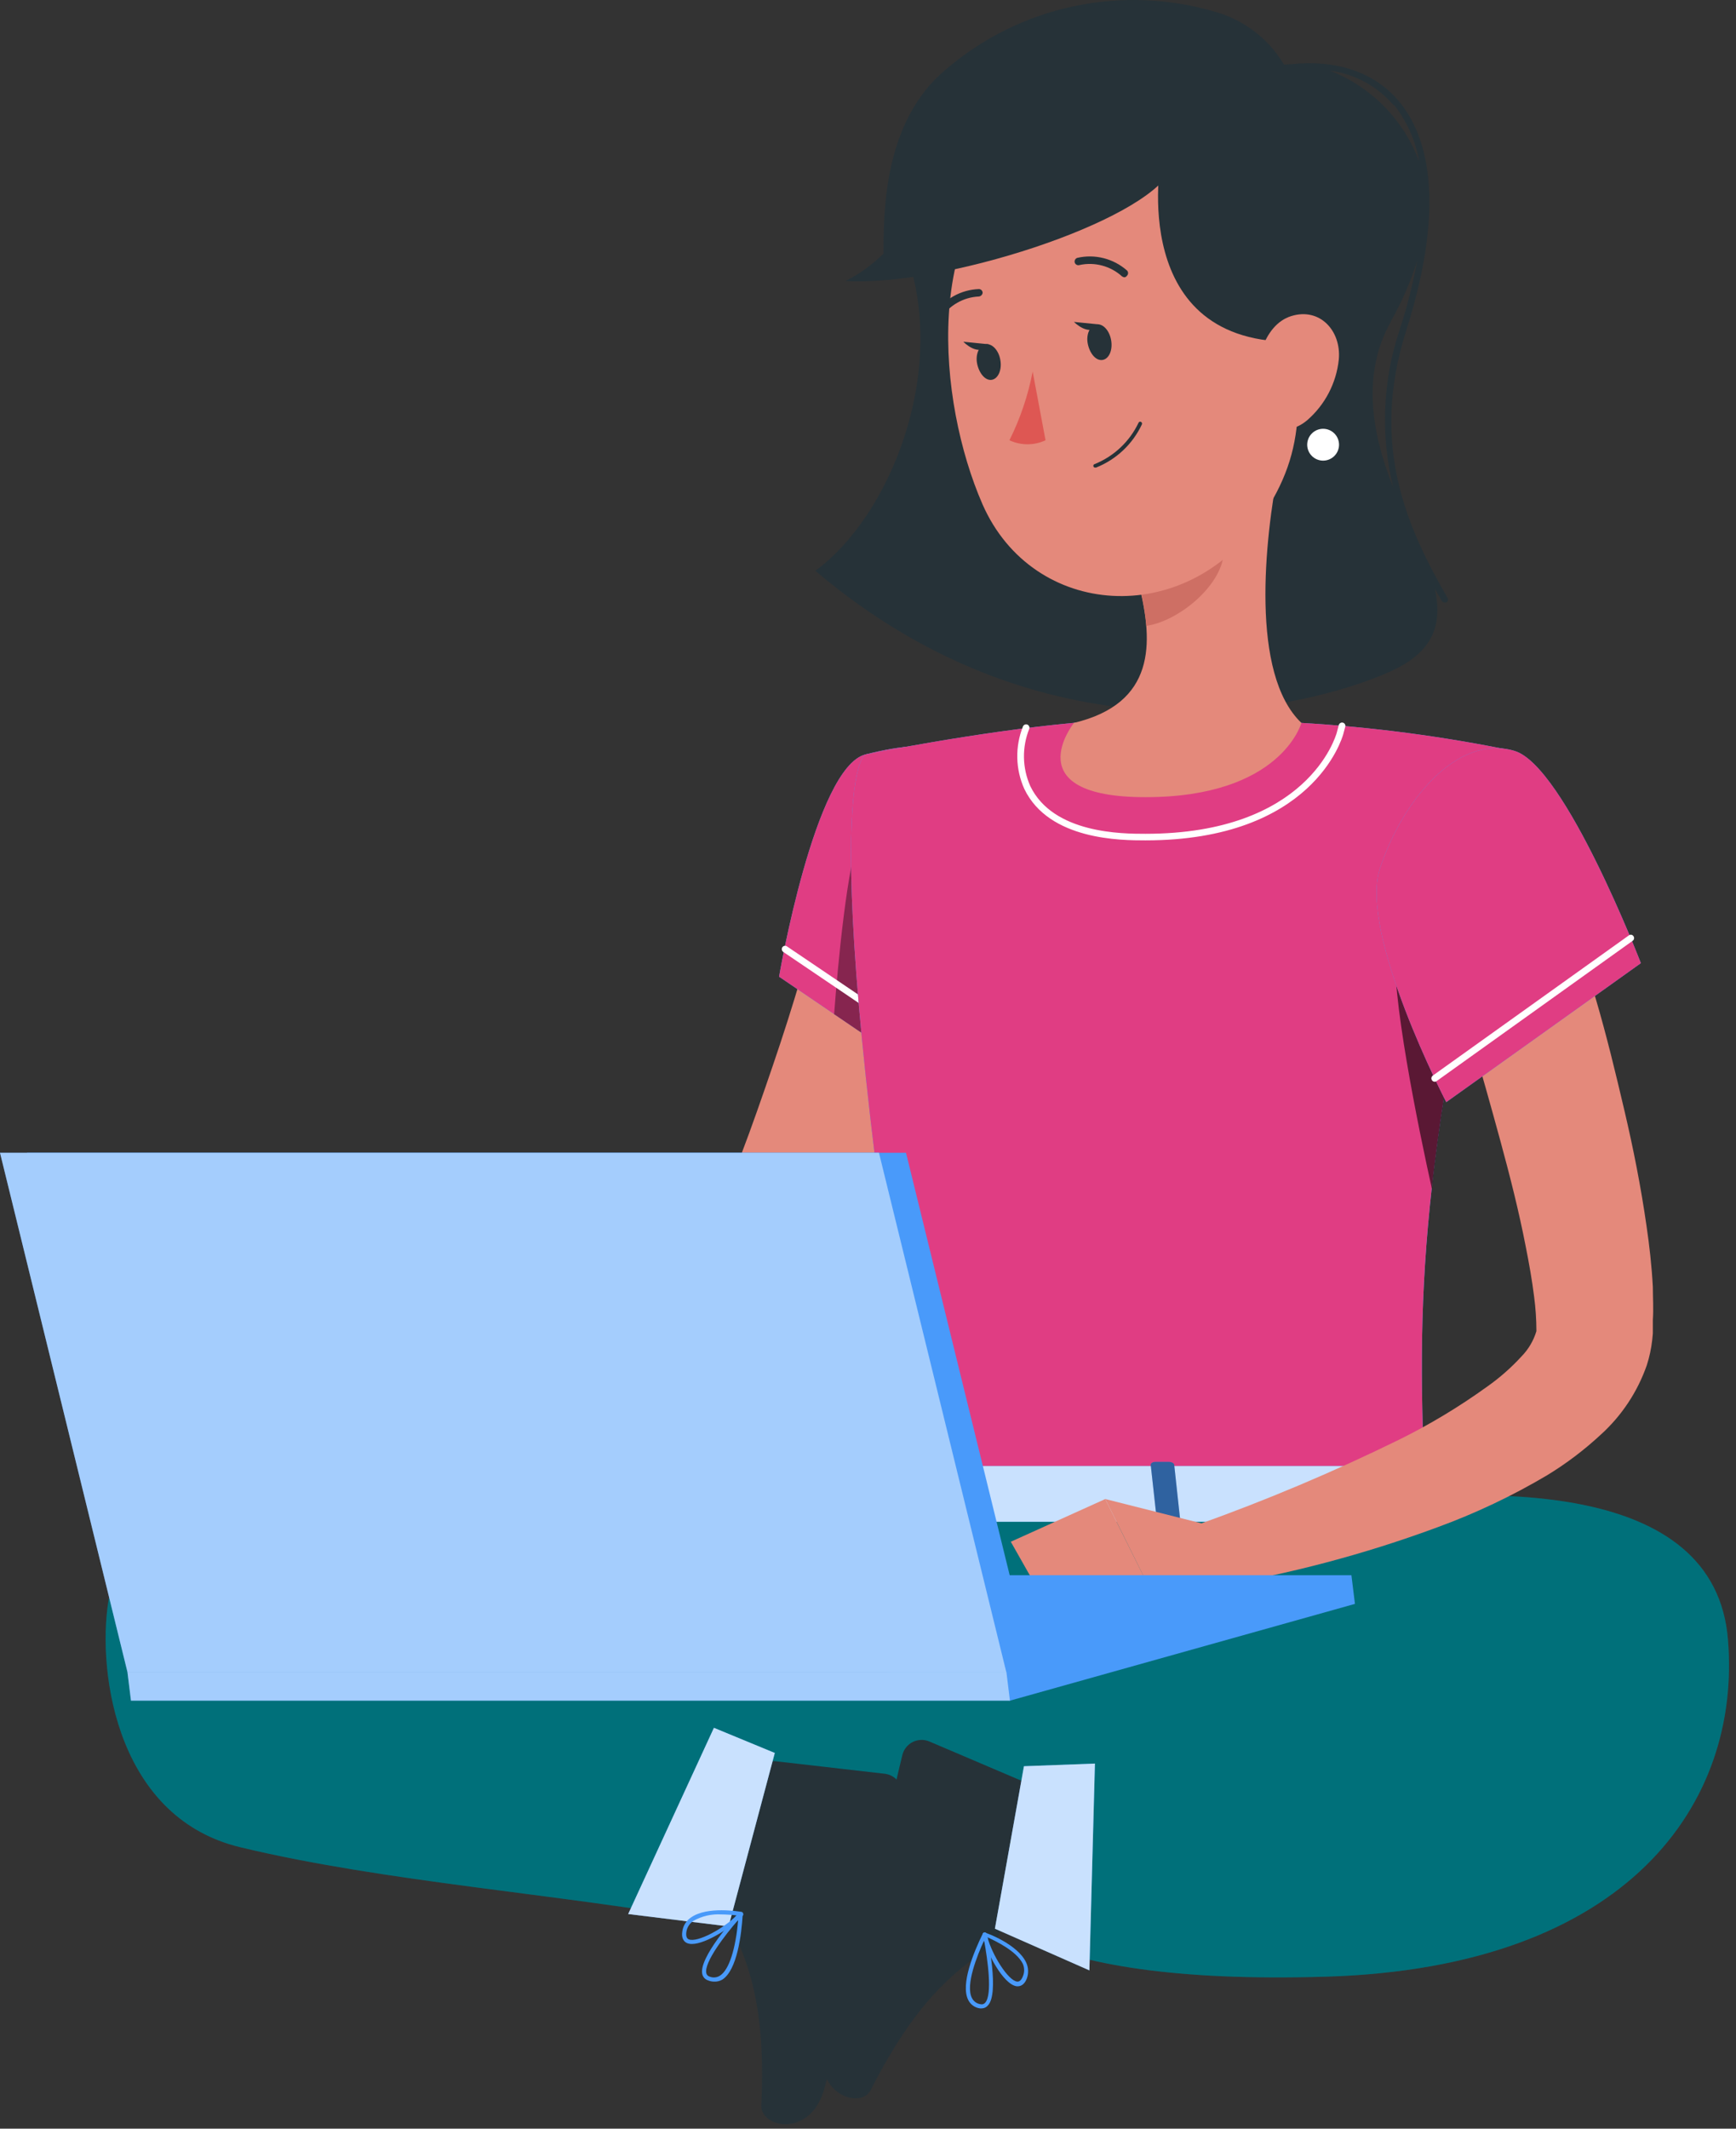 <svg xmlns="http://www.w3.org/2000/svg" xmlns:xlink="http://www.w3.org/1999/xlink" id="eYqa06FW39R1" viewBox="0 0 248 304" width="248" height="304"><rect x="0" y="0" width="248" height="304" fill="#333333" stroke="none"/><style><![CDATA[#eYqa06FW39R23_tr {animation: eYqa06FW39R23_tr__tr 3000ms linear infinite normal forwards}@keyframes eYqa06FW39R23_tr__tr { 0% {transform: translate(171.01px,103.189px) rotate(0deg)} 50% {transform: translate(171.01px,103.189px) rotate(3deg)} 100% {transform: translate(171.01px,103.189px) rotate(0deg)}} #eYqa06FW39R44_tr {animation: eYqa06FW39R44_tr__tr 3000ms linear infinite normal forwards}@keyframes eYqa06FW39R44_tr__tr { 0% {transform: translate(176.496px,222.103px) rotate(0deg)} 26.667% {transform: translate(176.496px,222.103px) rotate(0deg)} 33.333% {transform: translate(176.496px,222.103px) rotate(7deg)} 40% {transform: translate(176.496px,222.103px) rotate(0deg)} 73.333% {transform: translate(176.496px,222.103px) rotate(0deg)} 80% {transform: translate(176.496px,222.103px) rotate(5deg)} 86.667% {transform: translate(176.496px,222.103px) rotate(0deg)} 100% {transform: translate(176.496px,222.103px) rotate(0deg)}}]]></style><path id="eYqa06FW39R2" d="M135.943,130.39C135.654,131.905,135.419,132.988,135.131,134.25L134.211,137.859C133.579,140.24,132.912,142.567,132.208,144.895C130.747,149.513,129.159,154.078,127.391,158.552C125.623,163.026,123.783,167.428,121.816,171.794C120.842,173.977,119.796,176.142,118.749,178.289L117.955,179.895L117.522,180.797C117.288,181.248,117.071,181.699,116.819,182.096C115.886,183.7,114.745,185.174,113.427,186.48C111.157,188.683,108.551,190.51,105.705,191.892C103.232,193.109,100.661,194.117,98.02,194.905C93.139,196.327,88.139,197.3,83.082,197.81C73.42,198.82,63.679,198.82,54.017,197.81L54.179,188.699C58.582,188.23,63.2,187.725,67.638,186.895C72.076,186.065,76.533,185.379,80.826,184.387C84.989,183.439,89.072,182.172,93.04,180.598C96.272,179.47,99.203,177.619,101.61,175.186C101.926,174.823,102.188,174.416,102.386,173.977L103.378,171.434C104.208,169.323,105.002,167.194,105.814,165.065C107.437,160.825,108.917,156.531,110.378,152.256C111.839,147.98,113.211,143.686,114.473,139.392C115.141,137.263,115.754,135.116,116.278,132.988L117.107,129.794L117.829,126.854L135.943,130.39Z" fill="rgb(228,137,123)" stroke="none" stroke-width="1" stroke-miterlimit="1"></path><path id="eYqa06FW39R3" d="M123.635,107.746C116.419,109.55,111.295,139.481,111.295,139.481L131.303,153.084C131.303,153.084,150.499,122.937,144.906,114.962C139.097,106.645,134.243,105.058,123.635,107.746Z" fill="rgb(73,154,250)" stroke="none" stroke-width="1" stroke-miterlimit="1"></path><path id="eYqa06FW39R4" d="M123.635,107.746C116.419,109.55,111.295,139.481,111.295,139.481L131.303,153.084C131.303,153.084,150.499,122.937,144.906,114.962C139.097,106.645,134.243,105.058,123.635,107.746Z" opacity="1" fill="#e03d83" stroke="none" stroke-width="1" stroke-miterlimit="1"></path><path id="eYqa06FW39R5" d="M122.986,118.608L138.52,122.216L140.017,137.407C137.382,142.778,134.473,148.011,131.303,153.085L119.162,144.84C119.685,137.858,121.002,123.317,122.986,118.608Z" opacity="0.4" fill="rgb(0,0,0)" stroke="none" stroke-width="1" stroke-miterlimit="1"></path><path id="eYqa06FW39R6" d="M133.488,150.378C133.399,150.403,133.306,150.403,133.217,150.378L111.892,135.945C111.788,135.872,111.717,135.762,111.694,135.637C111.67,135.512,111.696,135.383,111.766,135.278C111.836,135.175,111.943,135.104,112.065,135.08C112.186,135.057,112.312,135.082,112.415,135.151L133.758,149.584C133.862,149.657,133.933,149.768,133.957,149.892C133.981,150.017,133.955,150.146,133.885,150.252C133.832,150.301,133.769,150.338,133.7,150.359C133.632,150.381,133.559,150.388,133.488,150.378Z" fill="rgb(255,255,255)" stroke="none" stroke-width="1" stroke-miterlimit="1"></path><path id="eYqa06FW39R7" d="M123.637,107.746C123.637,107.746,115.338,110.687,132.062,214.082L203.614,214.082C202.405,184.963,202.369,166.994,216.243,107.241C206.227,105.17,196.072,103.832,185.862,103.236C175.051,102.46,164.198,102.46,153.387,103.236C139.459,104.517,123.637,107.746,123.637,107.746Z" fill="rgb(73,154,250)" stroke="none" stroke-width="1" stroke-miterlimit="1"></path><path id="eYqa06FW39R8" d="M123.637,107.746C123.637,107.746,115.338,110.687,132.062,214.082L203.614,214.082C202.405,184.963,202.369,166.994,216.243,107.241C206.227,105.17,196.072,103.832,185.862,103.236C175.051,102.46,164.198,102.46,153.387,103.236C139.459,104.517,123.637,107.746,123.637,107.746Z" opacity="1" fill="#e03d83" stroke="none" stroke-width="1" stroke-miterlimit="1"></path><path id="eYqa06FW39R9" d="M246.857,234.234C245.052,211.087,212.127,212.187,189.918,215.038L186.905,215.453C186.256,214.046,184.668,213.378,182.034,213.757C163.885,213.306,139.367,214.082,139.367,214.082C127.82,211.646,105.521,210.041,88.581,209.95C72.506,209.842,50.08,209.95,38.336,213.306C28.052,216.283,17.57,218.394,15.658,227.739C13.745,237.084,15.892,259.42,34.385,263.822C54.897,268.747,79.758,270.461,101.642,274.34C101.642,274.34,103.916,266.528,107.524,255.956L107.957,256.136L108.119,256.136C114.279,257.069,120.524,257.311,126.738,256.858C128.675,256.723,130.594,257.313,132.121,258.513C133.648,259.713,134.674,261.438,135.001,263.353C136.552,272.662,145.916,283.577,189.341,282.296C232.766,281.015,248.733,257.381,246.857,234.234Z" fill="#008c99" stroke="none" stroke-width="1" stroke-miterlimit="1"></path><path id="eYqa06FW39R10" d="M246.857,234.234C245.052,211.087,212.127,212.187,189.918,215.038L186.905,215.453C186.256,214.046,184.668,213.378,182.034,213.757C163.885,213.306,139.367,214.082,139.367,214.082C127.82,211.646,105.521,210.041,88.581,209.95C72.506,209.842,50.08,209.95,38.336,213.306C28.052,216.283,17.57,218.394,15.658,227.739C13.745,237.084,15.892,259.42,34.385,263.822C54.897,268.747,79.758,270.461,101.642,274.34C101.642,274.34,103.916,266.528,107.524,255.956L107.957,256.136L108.119,256.136C114.279,257.069,120.524,257.311,126.738,256.858C128.675,256.723,130.594,257.313,132.121,258.513C133.648,259.713,134.674,261.438,135.001,263.353C136.552,272.662,145.916,283.577,189.341,282.296C232.766,281.015,248.733,257.381,246.857,234.234Z" opacity="0.2" fill="rgb(0,0,0)" stroke="none" stroke-width="1" stroke-miterlimit="1"></path><path id="eYqa06FW39R11" d="M204.677,209.914L205.254,216.319C205.507,216.824,204.912,217.329,204.082,217.329L131.7,217.329C131.069,217.329,130.527,217.004,130.491,216.608L129.842,210.203C129.842,209.752,130.347,209.373,131.069,209.373L203.522,209.373C203.745,209.355,203.969,209.395,204.172,209.49C204.374,209.585,204.549,209.731,204.677,209.914Z" fill="rgb(73,154,250)" stroke="none" stroke-width="1" stroke-miterlimit="1"></path><path id="eYqa06FW39R12" d="M204.677,209.914L205.254,216.319C205.507,216.824,204.912,217.329,204.082,217.329L131.7,217.329C131.069,217.329,130.527,217.004,130.491,216.608L129.842,210.203C129.842,209.752,130.347,209.373,131.069,209.373L203.522,209.373C203.745,209.355,203.969,209.395,204.172,209.49C204.374,209.585,204.549,209.731,204.677,209.914Z" opacity="0.7" fill="rgb(255,255,255)" stroke="none" stroke-width="1" stroke-miterlimit="1"></path><path id="eYqa06FW39R13" d="M194.955,217.978L196.885,217.978C197.282,217.978,197.571,217.78,197.553,217.545L196.633,209.21C196.633,208.976,196.272,208.777,195.893,208.777L193.944,208.777C193.566,208.777,193.259,208.976,193.295,209.21L194.197,217.545C194.233,217.78,194.558,217.978,194.955,217.978Z" fill="rgb(73,154,250)" stroke="none" stroke-width="1" stroke-miterlimit="1"></path><path id="eYqa06FW39R14" d="M137.167,217.978L139.098,217.978C139.495,217.978,139.783,217.78,139.747,217.545L138.845,209.21C138.845,208.976,138.484,208.777,138.088,208.777L136.157,208.777C135.76,208.777,135.472,208.976,135.49,209.21L136.41,217.545C136.428,217.78,136.771,217.978,137.167,217.978Z" fill="rgb(73,154,250)" stroke="none" stroke-width="1" stroke-miterlimit="1"></path><path id="eYqa06FW39R15" d="M166.05,217.978L167.999,217.978C168.378,217.978,168.666,217.78,168.648,217.545L167.746,209.21C167.746,208.976,167.367,208.777,166.988,208.777L165.04,208.777C164.661,208.777,164.372,208.976,164.39,209.21L165.311,217.545C165.329,217.78,165.671,217.978,166.05,217.978Z" fill="rgb(73,154,250)" stroke="none" stroke-width="1" stroke-miterlimit="1"></path><g id="eYqa06FW39R16" opacity="0.6"><path id="eYqa06FW39R17" d="M194.953,217.979L196.883,217.979C197.28,217.979,197.569,217.78,197.551,217.546L196.631,209.211C196.631,208.976,196.27,208.778,195.891,208.778L193.942,208.778C193.564,208.778,193.257,208.976,193.293,209.211L194.195,217.546C194.231,217.78,194.556,217.979,194.953,217.979Z" opacity="0.6" fill="rgb(0,0,0)" stroke="none" stroke-width="1" stroke-miterlimit="1"></path><path id="eYqa06FW39R18" d="M137.167,217.978L139.098,217.978C139.495,217.978,139.783,217.78,139.747,217.545L138.845,209.21C138.845,208.976,138.484,208.777,138.088,208.777L136.157,208.777C135.76,208.777,135.472,208.976,135.49,209.21L136.41,217.545C136.428,217.78,136.771,217.978,137.167,217.978Z" opacity="0.6" fill="rgb(0,0,0)" stroke="none" stroke-width="1" stroke-miterlimit="1"></path><path id="eYqa06FW39R19" d="M166.05,217.979L167.998,217.979C168.377,217.979,168.666,217.78,168.648,217.546L167.746,209.211C167.746,208.976,167.367,208.778,166.988,208.778L165.039,208.778C164.661,208.778,164.372,208.976,164.39,209.211L165.31,217.546C165.328,217.78,165.671,217.979,166.05,217.979Z" opacity="0.6" fill="rgb(0,0,0)" stroke="none" stroke-width="1" stroke-miterlimit="1"></path></g><path id="eYqa06FW39R20" d="M56.777,188.608L44.274,175.979L42.632,193.822C42.632,193.822,52.014,200.154,58.491,196.745L56.777,188.608Z" fill="rgb(228,137,123)" stroke="none" stroke-width="1" stroke-miterlimit="1"></path><path id="eYqa06FW39R21" d="M29.587,174.048L29.028,189.058L42.631,193.785L44.273,175.942L29.587,174.048Z" fill="rgb(228,137,123)" stroke="none" stroke-width="1" stroke-miterlimit="1"></path><path id="eYqa06FW39R22" d="M199.464,134.99L208.683,142.838C206.717,153.302,205.4,162.016,204.552,169.756C202.82,161.98,198.436,140.926,199.464,134.99Z" opacity="0.6" fill="rgb(0,0,0)" stroke="none" stroke-width="1" stroke-miterlimit="1"></path><g id="eYqa06FW39R23_tr" transform="translate(171.01,103.189) rotate(0)"><g id="eYqa06FW39R23" transform="translate(-171.01,-103.189)"><path id="eYqa06FW39R24" d="M206.736,85.304C201.143,75.544,195.623,63.745,200.873,47.255C206.898,28.312,203.615,18.948,199.808,14.42C196.362,10.325,190.932,8.484,184.473,9.17C182.726,9.19,181.003,9.591,179.427,10.345C177.85,11.099,176.457,12.188,175.344,13.536C175.344,13.536,147.452,15.917,129.592,36.539C135.365,53.335,127.102,73.758,116.476,81.516C150.339,110.219,186.638,101.235,198.509,95.948C204.21,93.387,206.231,89.833,204.986,84.095L205.96,85.809C205.996,85.879,206.051,85.938,206.117,85.979C206.184,86.02,206.261,86.043,206.339,86.044C206.416,86.062,206.497,86.062,206.574,86.044C206.644,86.017,206.707,85.974,206.756,85.917C206.806,85.86,206.84,85.792,206.856,85.718C206.872,85.645,206.87,85.568,206.849,85.496C206.828,85.424,206.789,85.358,206.736,85.304ZM199.123,14.943C200.991,17.302,202.232,20.095,202.731,23.062C201.643,20.123,199.946,17.449,197.75,15.213C195.555,12.977,192.912,11.231,189.994,10.09C193.55,10.558,196.804,12.333,199.123,15.069L199.123,14.943ZM198.672,45.92C200.247,43.168,201.517,40.252,202.46,37.224C201.853,40.509,201.033,43.751,200.007,46.93C197.53,54.224,197.185,62.072,199.014,69.554C195.983,61.977,194.486,53.443,198.672,45.974L198.672,45.92Z" fill="rgb(38,50,56)" stroke="none" stroke-width="1" stroke-miterlimit="1"></path><path id="eYqa06FW39R25" d="M191.29,63.511C191.29,64.113,191.05,64.692,190.624,65.118C190.197,65.544,189.619,65.784,189.016,65.784C188.413,65.784,187.835,65.544,187.409,65.118C186.983,64.692,186.743,64.113,186.743,63.511C186.743,62.908,186.983,62.329,187.409,61.903C187.835,61.477,188.413,61.237,189.016,61.237C189.619,61.237,190.197,61.477,190.624,61.903C191.05,62.329,191.29,62.908,191.29,63.511Z" fill="rgb(255,255,255)" stroke="none" stroke-width="1" stroke-miterlimit="1"></path><path id="eYqa06FW39R26" d="M182.684,66.65C180.646,77.114,178.589,96.256,185.914,103.238C185.914,103.238,183.045,113.846,163.633,113.846C144.942,113.846,153.421,103.238,153.421,103.238C165.076,100.46,164.769,91.8,162.749,83.681L182.684,66.65Z" fill="rgb(228,137,123)" stroke="none" stroke-width="1" stroke-miterlimit="1"></path><path id="eYqa06FW39R27" d="M174.57,73.595L162.753,83.626C163.254,85.512,163.592,87.438,163.764,89.381C168.22,88.75,174.336,83.861,174.805,79.188C175.062,77.325,174.982,75.43,174.57,73.595Z" fill="rgb(206,111,100)" stroke="none" stroke-width="1" stroke-miterlimit="1"></path><path id="eYqa06FW39R28" d="M183.894,39.1C185.915,56.474,187.142,63.781,180.052,74.154C169.371,89.76,147.577,88.425,140.361,72.026C133.902,57.25,131.683,31.325,147.289,21.51C150.714,19.305,154.646,18.015,158.712,17.763C162.777,17.511,166.839,18.305,170.51,20.069C174.182,21.833,177.34,24.509,179.683,27.84C182.026,31.172,183.476,35.049,183.894,39.1Z" fill="rgb(228,137,123)" stroke="none" stroke-width="1" stroke-miterlimit="1"></path><path id="eYqa06FW39R29" d="M167.319,24.216C163.368,31.829,134.556,40.976,120.809,40.128C122.806,39.114,124.633,37.793,126.221,36.213C126.221,30.278,126.221,17.324,135.097,9.945C140.336,5.444,146.623,2.332,153.379,0.898C160.135,-0.537,167.144,-0.248,173.76,1.736C176.378,2.5,178.768,3.895,180.721,5.798C182.675,7.701,184.131,10.054,184.963,12.651L185.938,15.646L167.319,24.216Z" fill="rgb(38,50,56)" stroke="none" stroke-width="1" stroke-miterlimit="1"></path><path id="eYqa06FW39R30" d="M173.449,18.37L165.854,22.663C165.854,22.663,160.838,49.491,185.428,48.805C185.338,48.805,185.104,22.285,173.449,18.37Z" fill="rgb(38,50,56)" stroke="none" stroke-width="1" stroke-miterlimit="1"></path><path id="eYqa06FW39R31" d="M191.257,51.35C190.906,54.704,189.294,57.8,186.747,60.01C183.337,62.896,179.945,60.334,179.53,56.185C179.115,52.432,180.36,46.425,184.455,45.144C188.551,43.863,191.636,47.255,191.257,51.35Z" fill="rgb(228,137,123)" stroke="none" stroke-width="1" stroke-miterlimit="1"></path><path id="eYqa06FW39R32" d="M158.731,48.571C158.984,49.979,158.443,51.242,157.523,51.404C156.603,51.566,155.719,50.556,155.412,49.167C155.105,47.778,155.701,46.497,156.621,46.334C157.541,46.172,158.479,47.164,158.731,48.571Z" fill="rgb(38,50,56)" stroke="none" stroke-width="1" stroke-miterlimit="1"></path><path id="eYqa06FW39R33" d="M142.903,51.404C143.156,52.794,142.615,54.056,141.713,54.237C140.811,54.417,139.909,53.389,139.602,52C139.295,50.611,139.891,49.33,140.793,49.167C141.695,49.005,142.669,49.997,142.903,51.404Z" fill="rgb(38,50,56)" stroke="none" stroke-width="1" stroke-miterlimit="1"></path><path id="eYqa06FW39R34" d="M141.226,49.167L137.618,48.806C137.618,48.806,139.873,51.151,141.226,49.167Z" fill="rgb(38,50,56)" stroke="none" stroke-width="1" stroke-miterlimit="1"></path><path id="eYqa06FW39R35" d="M147.523,53.064C146.869,56.472,145.752,59.774,144.203,62.878C145.012,63.253,145.892,63.447,146.783,63.447C147.674,63.447,148.554,63.253,149.363,62.878L147.523,53.064Z" fill="rgb(222,87,83)" stroke="none" stroke-width="1" stroke-miterlimit="1"></path><path id="eYqa06FW39R36" d="M156.489,66.776C156.422,66.788,156.353,66.773,156.297,66.734C156.241,66.695,156.203,66.635,156.191,66.569C156.179,66.501,156.194,66.433,156.233,66.377C156.272,66.321,156.331,66.283,156.398,66.271C159.14,65.158,161.367,63.06,162.641,60.389C162.653,60.356,162.671,60.326,162.695,60.301C162.719,60.276,162.748,60.255,162.78,60.242C162.813,60.228,162.847,60.222,162.882,60.222C162.917,60.223,162.952,60.23,162.984,60.245C163.017,60.259,163.047,60.279,163.073,60.305C163.099,60.331,163.119,60.361,163.132,60.395C163.146,60.429,163.152,60.465,163.151,60.501C163.151,60.537,163.143,60.573,163.128,60.606C161.81,63.421,159.468,65.628,156.579,66.776L156.489,66.776Z" fill="rgb(38,50,56)" stroke="none" stroke-width="1" stroke-miterlimit="1"></path><path id="eYqa06FW39R37" d="M160.658,39.605C160.528,39.599,160.403,39.555,160.298,39.479C159.485,38.741,158.507,38.208,157.446,37.926C156.385,37.643,155.272,37.619,154.2,37.855C154.063,37.895,153.917,37.879,153.792,37.811C153.667,37.744,153.574,37.63,153.532,37.494C153.497,37.358,153.515,37.214,153.582,37.09C153.649,36.966,153.76,36.872,153.893,36.827C155.136,36.541,156.429,36.556,157.665,36.87C158.901,37.184,160.045,37.787,161.001,38.631C161.099,38.729,161.154,38.862,161.154,39.001C161.154,39.139,161.099,39.273,161.001,39.371C160.963,39.431,160.913,39.483,160.854,39.523C160.795,39.564,160.728,39.592,160.658,39.605Z" fill="rgb(38,50,56)" stroke="none" stroke-width="1" stroke-miterlimit="1"></path><path id="eYqa06FW39R38" d="M133.883,45.738C133.773,45.733,133.666,45.695,133.576,45.63C133.464,45.547,133.388,45.424,133.364,45.286C133.341,45.148,133.371,45.006,133.45,44.891C134.15,43.819,135.097,42.932,136.212,42.304C137.326,41.676,138.576,41.326,139.855,41.282C139.995,41.287,140.128,41.346,140.226,41.447C140.323,41.548,140.378,41.683,140.378,41.823C140.358,41.961,140.292,42.088,140.19,42.183C140.088,42.278,139.957,42.336,139.819,42.347C138.735,42.399,137.68,42.707,136.739,43.247C135.798,43.786,134.999,44.541,134.406,45.45C134.355,45.542,134.279,45.619,134.186,45.67C134.094,45.721,133.989,45.745,133.883,45.738Z" fill="rgb(38,50,56)" stroke="none" stroke-width="1" stroke-miterlimit="1"></path><path id="eYqa06FW39R39" d="M157.031,46.334L153.423,45.974C153.423,45.974,155.696,48.283,157.031,46.334Z" fill="rgb(38,50,56)" stroke="none" stroke-width="1" stroke-miterlimit="1"></path></g></g><path id="eYqa06FW39R40" d="M163.633,120.016C160.224,120.016,149.868,120.016,146.332,112.673C145.703,111.277,145.361,109.768,145.327,108.237C145.293,106.706,145.567,105.183,146.133,103.76C146.178,103.642,146.267,103.546,146.382,103.492C146.496,103.438,146.627,103.431,146.747,103.472C146.865,103.517,146.961,103.606,147.015,103.72C147.069,103.835,147.076,103.965,147.035,104.085C146.513,105.388,146.256,106.783,146.281,108.186C146.306,109.59,146.611,110.974,147.18,112.258C150.463,119.077,160.368,119.077,163.633,119.077C186.798,119.077,190.804,105.186,190.966,104.644L191.255,103.544C191.288,103.424,191.367,103.321,191.475,103.257C191.582,103.193,191.71,103.173,191.832,103.201C191.895,103.216,191.954,103.243,192.006,103.281C192.057,103.32,192.101,103.368,192.133,103.424C192.165,103.48,192.185,103.542,192.193,103.606C192.2,103.67,192.194,103.735,192.175,103.797L191.886,104.879C191.706,105.474,187.502,120.016,163.633,120.016Z" fill="rgb(255,255,255)" stroke="none" stroke-width="1" stroke-miterlimit="1"></path><path id="eYqa06FW39R41" d="M104.134,271.707L109.222,252.583C109.299,252.251,109.497,251.958,109.776,251.762C110.056,251.565,110.398,251.479,110.737,251.519L126.451,253.323C126.855,253.378,127.241,253.521,127.585,253.74C127.928,253.96,128.219,254.251,128.439,254.594C128.658,254.937,128.801,255.324,128.856,255.727C128.912,256.131,128.879,256.542,128.761,256.931C126.866,263.57,125.621,266.673,123.348,275.081C121.977,280.259,119.74,291.101,117.773,298.246C115.807,305.39,108.753,303.893,108.753,300.753C109.438,286.645,106.949,280.349,104.297,274.846C103.874,273.852,103.816,272.74,104.134,271.707Z" fill="rgb(38,50,56)" stroke="none" stroke-width="1" stroke-miterlimit="1"></path><path id="eYqa06FW39R42" d="M142.942,275.676L148.029,256.552C148.123,256.224,148.094,255.872,147.948,255.564C147.802,255.255,147.549,255.01,147.236,254.874L132.676,248.668C132.306,248.526,131.909,248.463,131.512,248.483C131.116,248.504,130.728,248.608,130.374,248.788C130.02,248.969,129.708,249.221,129.458,249.53C129.208,249.839,129.026,250.197,128.924,250.58C127.264,257.292,126.795,260.611,124.558,269.019C123.187,274.196,119.795,284.751,117.882,291.895C115.97,299.039,122.952,301.313,124.377,298.498C130.8,285.869,136.158,281.72,141.138,278.238C142.015,277.616,142.652,276.711,142.942,275.676Z" fill="rgb(38,50,56)" stroke="none" stroke-width="1" stroke-miterlimit="1"></path><path id="eYqa06FW39R43" d="M223.041,126.925C224.845,132.193,226.415,137.371,227.966,142.639C229.518,147.907,230.799,153.229,232.061,158.605C233.324,163.982,234.407,169.43,235.219,175.095C235.634,177.909,235.958,180.778,236.121,183.809C236.121,185.324,236.229,186.876,236.121,188.5L236.121,189.745L236.121,190.43L236.031,191.368C235.894,192.594,235.634,193.803,235.255,194.977C233.931,198.767,231.68,202.166,228.706,204.863C226.352,207.053,223.783,208.999,221.038,210.672C216.042,213.636,210.781,216.131,205.324,218.123C194.91,221.976,184.15,224.822,173.193,226.621L171.01,217.781C180.855,214.271,190.492,210.205,199.876,205.603C204.289,203.419,208.513,200.873,212.505,197.989C214.27,196.741,215.897,195.308,217.358,193.714C218.349,192.701,219.08,191.463,219.487,190.105C219.485,188.464,219.377,186.825,219.162,185.198C218.873,182.871,218.44,180.417,217.953,177.982C216.997,173.038,215.716,167.987,214.345,162.953C212.974,157.92,211.549,152.85,210.051,147.817C208.554,142.783,206.984,137.659,205.469,132.752L223.041,126.925Z" fill="rgb(228,137,123)" stroke="none" stroke-width="1" stroke-miterlimit="1"></path><g id="eYqa06FW39R44_tr" transform="translate(176.496,222.103) rotate(0)"><g id="eYqa06FW39R44" transform="translate(-176.496,-222.103)"><path id="eYqa06FW39R45" d="M174.623,218.304L157.898,214.083L165.855,230.121C165.855,230.121,177.148,230.608,180.883,224.312L174.623,218.304Z" fill="rgb(228,137,123)" stroke="none" stroke-width="1" stroke-miterlimit="1"></path><path id="eYqa06FW39R46" d="M144.4,220.18L151.797,233.242L165.869,230.121L157.895,214.083L144.4,220.18Z" fill="rgb(228,137,123)" stroke="none" stroke-width="1" stroke-miterlimit="1"></path></g></g><path id="eYqa06FW39R47" d="M104.082,275.116L110.685,250.345L101.989,246.755L89.739,273.348L104.082,275.116Z" fill="rgb(73,154,250)" stroke="none" stroke-width="1" stroke-miterlimit="1"></path><path id="eYqa06FW39R48" d="M104.082,275.116L110.685,250.345L101.989,246.755L89.739,273.348L104.082,275.116Z" opacity="0.7" fill="rgb(255,255,255)" stroke="none" stroke-width="1" stroke-miterlimit="1"></path><path id="eYqa06FW39R49" d="M142.13,275.441L146.279,252.24L156.419,251.861L155.625,281.394L142.13,275.441Z" fill="rgb(73,154,250)" stroke="none" stroke-width="1" stroke-miterlimit="1"></path><path id="eYqa06FW39R50" d="M142.13,275.441L146.279,252.24L156.419,251.861L155.625,281.394L142.13,275.441Z" opacity="0.7" fill="rgb(255,255,255)" stroke="none" stroke-width="1" stroke-miterlimit="1"></path><path id="eYqa06FW39R51" d="M102.024,283C101.72,283,101.419,282.938,101.14,282.82C100.94,282.754,100.761,282.638,100.618,282.484C100.476,282.329,100.376,282.14,100.328,281.936C99.769,279.608,105.001,273.799,105.596,273.131C105.645,273.101,105.701,273.085,105.758,273.085C105.816,273.085,105.872,273.101,105.921,273.131C105.981,273.155,106.031,273.198,106.064,273.254C106.096,273.309,106.11,273.374,106.101,273.438C105.921,276.307,105.307,281.34,103.196,282.711C102.842,282.919,102.434,283.019,102.024,283ZM105.452,274.196C103.648,276.253,100.526,280.276,100.905,281.809C100.933,281.92,100.989,282.022,101.068,282.104C101.147,282.187,101.246,282.247,101.356,282.278C101.601,282.382,101.868,282.422,102.132,282.397C102.397,282.372,102.651,282.282,102.872,282.134C104.153,281.304,105.091,278.363,105.452,274.196Z" fill="rgb(73,154,250)" stroke="none" stroke-width="1" stroke-miterlimit="1"></path><path id="eYqa06FW39R52" d="M98.867,277.623C98.62,277.631,98.374,277.588,98.145,277.497C97.748,277.317,97.297,276.866,97.478,275.801C97.535,275.404,97.675,275.024,97.89,274.685C98.105,274.346,98.388,274.056,98.722,273.835C101.032,272.193,105.668,273.005,105.939,273.041C105.989,273.052,106.036,273.076,106.074,273.111C106.112,273.145,106.14,273.19,106.155,273.239C106.178,273.284,106.189,273.334,106.189,273.384C106.189,273.434,106.178,273.483,106.155,273.528C104.766,275.08,100.905,277.623,98.867,277.623ZM103.034,273.402C101.65,273.321,100.272,273.64,99.065,274.322C98.796,274.498,98.567,274.729,98.393,274.999C98.219,275.269,98.104,275.574,98.055,275.891C97.928,276.739,98.271,276.902,98.379,276.956C99.588,277.497,103.449,275.386,105.217,273.546C104.493,273.457,103.764,273.409,103.034,273.402Z" fill="rgb(73,154,250)" stroke="none" stroke-width="1" stroke-miterlimit="1"></path><path id="eYqa06FW39R53" d="M140.255,286.825L140.002,286.825C139.646,286.779,139.307,286.647,139.014,286.439C138.722,286.232,138.485,285.955,138.325,285.634C137.17,283.397,139.136,278.724,140.399,276.144C140.424,276.09,140.463,276.045,140.512,276.012C140.562,275.98,140.62,275.963,140.679,275.963C140.738,275.963,140.796,275.98,140.845,276.012C140.895,276.045,140.934,276.09,140.959,276.144C141.157,277.01,142.763,284.66,141.139,286.392C141.032,286.523,140.897,286.631,140.745,286.705C140.592,286.78,140.425,286.821,140.255,286.825ZM140.562,277.172C139.605,279.265,137.892,283.487,138.848,285.345C138.967,285.583,139.143,285.788,139.36,285.943C139.577,286.097,139.829,286.195,140.093,286.229C140.206,286.256,140.324,286.251,140.436,286.216C140.547,286.182,140.646,286.117,140.724,286.031C141.807,284.894,141.085,279.861,140.598,277.172L140.562,277.172Z" fill="rgb(73,154,250)" stroke="none" stroke-width="1" stroke-miterlimit="1"></path><path id="eYqa06FW39R54" d="M145.379,283.668L145.271,283.668C143.305,283.469,140.761,278.544,140.382,276.307C140.37,276.256,140.374,276.203,140.393,276.154C140.412,276.106,140.446,276.065,140.49,276.036C140.533,276.009,140.583,275.995,140.634,275.995C140.686,275.995,140.736,276.009,140.779,276.036C140.959,276.036,145.397,277.696,146.588,280.258C146.759,280.62,146.855,281.013,146.87,281.412C146.886,281.812,146.82,282.211,146.678,282.585C146.336,283.451,145.812,283.668,145.379,283.668ZM141.067,276.668C141.717,279.139,144.008,282.874,145.325,283C145.451,283,145.83,283,146.119,282.261C146.242,281.976,146.306,281.669,146.306,281.359C146.306,281.048,146.242,280.741,146.119,280.456C145.181,278.598,142.258,277.227,141.067,276.668Z" fill="rgb(73,154,250)" stroke="none" stroke-width="1" stroke-miterlimit="1"></path><path id="eYqa06FW39R55" d="M216.369,107.241C223.585,109.424,234.41,137.55,234.41,137.55L206.609,157.396C206.609,157.396,194.106,133.347,197.119,124.074C200.276,114.458,208.106,104.751,216.369,107.241Z" fill="rgb(73,154,250)" stroke="none" stroke-width="1" stroke-miterlimit="1"></path><path id="eYqa06FW39R56" d="M216.369,107.241C223.585,109.424,234.41,137.55,234.41,137.55L206.609,157.396C206.609,157.396,194.106,133.347,197.119,124.074C200.276,114.458,208.106,104.751,216.369,107.241Z" opacity="1" fill="#e03d83" stroke="none" stroke-width="1" stroke-miterlimit="1"></path><path id="eYqa06FW39R57" d="M204.95,154.491C204.851,154.488,204.755,154.454,204.676,154.395C204.596,154.335,204.537,154.253,204.505,154.159C204.474,154.064,204.472,153.963,204.5,153.868C204.528,153.772,204.584,153.688,204.662,153.625L232.698,133.582C232.747,133.544,232.803,133.517,232.863,133.502C232.923,133.487,232.985,133.485,233.046,133.495C233.107,133.505,233.165,133.528,233.217,133.561C233.269,133.595,233.313,133.638,233.347,133.69C233.385,133.74,233.413,133.798,233.428,133.859C233.443,133.921,233.446,133.984,233.435,134.047C233.425,134.109,233.403,134.169,233.369,134.222C233.335,134.275,233.291,134.321,233.239,134.357L205.221,154.401C205.144,154.462,205.048,154.494,204.95,154.491Z" fill="rgb(255,255,255)" stroke="none" stroke-width="1" stroke-miterlimit="1"></path><path id="eYqa06FW39R58" d="M3.861,164.631L129.429,164.631L147.632,238.781L22.065,238.781L3.861,164.631Z" fill="rgb(73,154,250)" stroke="none" stroke-width="1" stroke-miterlimit="1"></path><path id="eYqa06FW39R59" d="M67.474,224.961L144.275,242.876L193.564,229.056L193.059,224.961L67.474,224.961Z" fill="rgb(73,154,250)" stroke="none" stroke-width="1" stroke-miterlimit="1"></path><path id="eYqa06FW39R60" d="M0,164.631L125.567,164.631L143.753,238.781L18.204,238.781L0,164.631Z" fill="rgb(73,154,250)" stroke="none" stroke-width="1" stroke-miterlimit="1"></path><path id="eYqa06FW39R61" d="M0,164.631L125.567,164.631L143.753,238.781L18.204,238.781L0,164.631Z" opacity="0.5" fill="rgb(255,255,255)" stroke="none" stroke-width="1" stroke-miterlimit="1"></path><path id="eYqa06FW39R62" d="M18.205,238.78L18.71,242.876L144.277,242.876L143.772,238.78L18.205,238.78Z" fill="rgb(73,154,250)" stroke="none" stroke-width="1" stroke-miterlimit="1"></path><path id="eYqa06FW39R63" d="M18.205,238.78L18.71,242.876L144.277,242.876L143.772,238.78L18.205,238.78Z" opacity="0.5" fill="rgb(255,255,255)" stroke="none" stroke-width="1" stroke-miterlimit="1"></path></svg>
